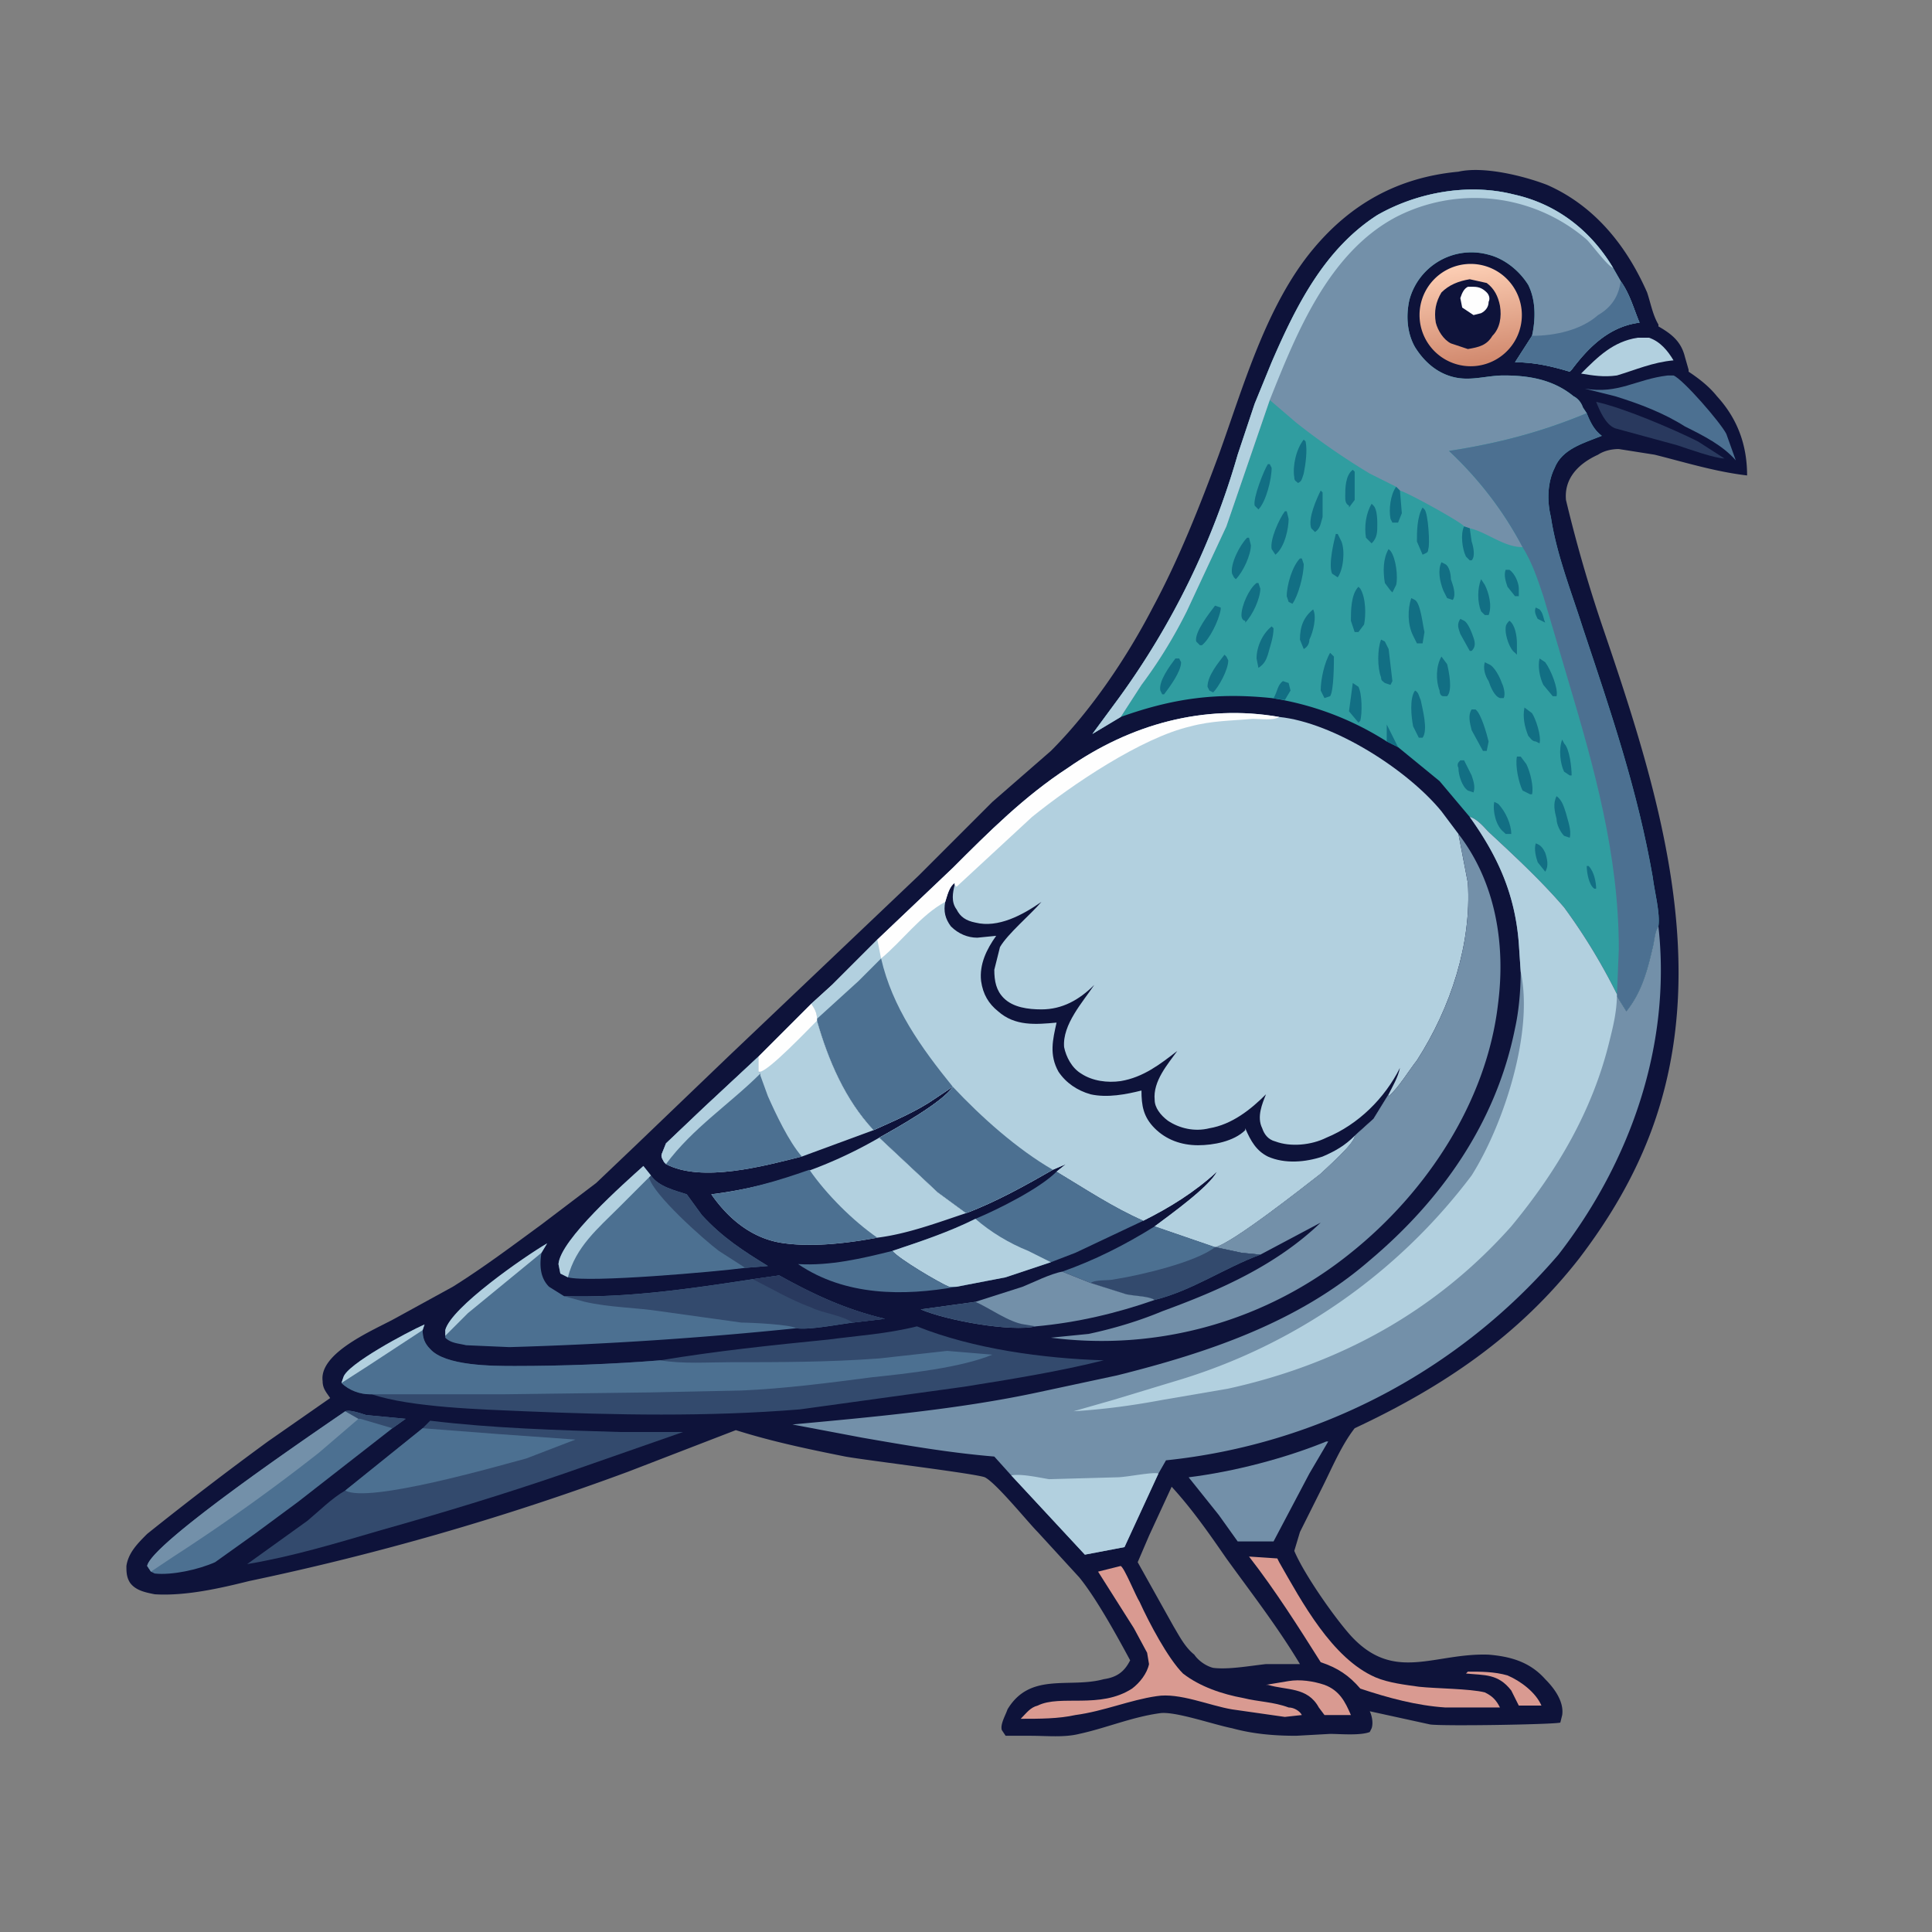 <svg xmlns="http://www.w3.org/2000/svg" width="1024" height="1024"><rect width="100%" height="100%" fill="#808080" stroke="none"/><path fill="#0E133A" d="M773 91c13-3 34 2 47 7 25 11 42 32 53 57 2 6 3 12 6 17v1c7 4 12 8 14 16l2 7v1c6 4 11 8 15 13 11 12 16 26 16 42-17-2-33-7-49-11l-19-3c-4 0-8 1-11 3-11 5-18 13-17 24a754 754 0 0 0 20 69c29 85 58 178 25 266-9 24-22 46-38 67-32 41-72 68-119 90-7 9-12 21-17 31l-12 24-3 10c5 12 21 35 30 45 23 25 44 9 73 10 12 1 22 4 30 13 5 5 10 12 9 19l-1 4c-3 1-62 2-69 1l-32-7c1 2 2 6 1 9l-1 2c-5 2-16 1-21 1l-18 1c-12 0-23-1-34-4-10-2-30-9-38-8-15 2-29 8-43 11-8 2-17 1-26 1h-13l-2-3c-1-3 2-8 3-11 12-20 33-11 51-16 7-1 11-4 14-10-7-13-18-33-27-44l-22-24c-5-5-22-26-28-29-5-2-63-9-74-11-20-4-39-8-58-14l-57 22a1415 1415 0 0 1-201 58c-16 4-34 8-50 7-5-1-10-2-13-6-2-3-2-6-2-9 1-7 6-12 11-17a1847 1847 0 0 1 64-49l33-23c-2-3-4-5-4-9-2-15 27-27 38-33l31-17c16-10 32-22 47-33l29-22 21-20 49-47 101-96 39-39 31-27c21-21 40-49 54-76 14-26 25-54 35-81 13-36 25-79 50-109 20-24 45-38 77-41ZM603 828l19 34c3 5 6 11 11 15 2 3 6 6 10 7 8 1 19-1 28-2h18c-12-20-26-38-39-56-9-13-18-26-29-38l-12 26-6 14Z"/><path fill="#B2D0DF" d="m465 498 40-38c19-19 38-38 61-53 33-23 72-34 112-27 29 3 68 28 86 50l9 12 5 26c2 32-9 66-27 94-4 5-10 15-15 19v-1l-8 13-10 9c0 4-15 17-18 20-9 7-47 37-56 39l-32-11c8-6 29-21 33-29-12 11-25 19-39 26-16-7-31-17-46-26l5-4-7 3c-14 8-30 17-46 23l-15-11-31-29c9-5 34-19 39-27l-9 6c-10 7-22 12-33 17-15-16-24-37-30-58v-1c0-3-1-5-3-8l11-10 24-24Z"/><path fill="#B2D0DF" d="M501 478c-1 5 0 9 3 13 4 4 9 6 14 6l10-1c-5 7-9 15-8 24 1 7 4 12 9 16 9 8 20 7 31 6-2 9-4 17 1 26 4 6 10 10 17 12 9 2 19 0 27-2 0 8 1 14 7 20s14 9 23 9c8 0 19-2 25-8v-1c3 7 6 12 12 15 9 4 20 3 29 0 7-3 12-6 17-11 0 4-15 17-18 20-9 7-47 37-56 39l-32-11c8-6 29-21 33-29-12 11-25 19-39 26-16-7-31-17-46-26l5-4-7 3c-14 8-30 17-46 23l-15-11-31-29c9-5 34-19 39-27l-9 6c-10 7-22 12-33 17-15-16-24-37-30-58v-1c0-3-1-5-3-8l11-10 24-24 2 10c11-9 21-23 34-30Z"/><path fill="#4C7091" d="M467 508c6 26 21 47 38 68l-9 6c-10 7-22 12-33 17-15-16-24-37-30-58v-1l22-20 12-12ZM505 576c15 16 34 33 53 44-14 8-30 17-46 23l-15-11-31-29c9-5 34-19 39-27Z"/><path fill="#0E133A" d="M501 478c1-3 2-8 5-10v1c-1 4-2 9 1 13 2 4 5 6 10 7 12 3 25-4 35-11-6 7-18 17-22 24l-3 12c0 6 1 11 5 15 5 5 13 6 20 6 11 0 20-5 28-13-6 9-17 21-16 33 1 5 4 11 9 14 6 4 14 5 21 4 12-2 21-9 30-16-5 7-13 16-12 26 0 4 3 8 7 11 6 4 14 6 22 4 12-2 22-10 30-18-2 5-5 12-2 18 1 3 3 6 7 7 8 3 19 2 27-2 17-7 31-21 39-37-1 5-4 10-6 14l-8 13-10 9c-5 5-10 8-17 11-9 3-20 4-29 0-6-3-9-8-12-15v1c-6 6-17 8-25 8-9 0-17-3-23-9s-7-12-7-20c-8 2-18 4-27 2-7-2-13-6-17-12-5-9-3-17-1-26-11 1-22 2-31-6-5-4-8-9-9-16-1-9 3-17 8-24l-10 1c-5 0-10-2-14-6-3-4-4-8-3-13Z"/><path fill="#FEFEFE" d="m465 498 40-38c19-19 38-38 61-53 33-23 72-34 112-27-3 2-10 1-14 1-11 1-22 1-33 4-26 6-63 31-84 48l-40 37-1-1v-1c-3 2-4 7-5 10-13 7-23 21-34 30l-2-10Z"/><path fill="#309DA0" d="m579 389 14-19a412 412 0 0 0 63-129l9-27 9-22c13-30 28-60 56-78 21-12 48-17 72-11 23 5 41 19 53 39l4 7c5 7 7 15 10 22-16 2-27 13-36 25l-1 1c-10-3-19-5-29-5l9-14c2-9 2-19-2-27-5-8-13-14-21-16a34 34 0 0 0-42 24c-2 9-1 18 3 25 5 8 12 14 21 16s17-1 26-1c13 0 26 2 37 11 2 1 4 3 5 6l2 3c2 5 4 9 8 12-10 4-21 7-25 17-4 8-4 18-2 26 3 20 11 40 17 59 15 45 29 86 37 132 1 8 4 19 3 26-2 3-2 7-3 11-3 13-6 24-14 34l-5-8v-1c-8-16-17-31-28-46-12-14-26-27-40-40-2-2-6-7-10-8l-16-19-22-18-6-3a158 158 0 0 0-61-23c-29-3-52 0-80 10l-15 9Z"/><path fill="#7390A9" d="m579 389 14-19a412 412 0 0 0 63-129l9-27 9-22c13-30 28-60 56-78 21-12 48-17 72-11 23 5 41 19 53 39l4 7c5 7 7 15 10 22-16 2-27 13-36 25l-1 1c-10-3-19-5-29-5l9-14c2-9 2-19-2-27-5-8-13-14-21-16a34 34 0 0 0-42 24c-2 9-1 18 3 25 5 8 12 14 21 16s17-1 26-1c13 0 26 2 37 11 2 1 4 3 5 6l2 3c-24 10-47 16-73 20 16 15 29 32 39 51-10 0-19-8-28-10l-3-1c-1-2-30-18-34-19l-2-2-14-7a368 368 0 0 1-39-27l-14-12-23 67-21 45c-7 14-15 27-24 39l-11 17-15 9Z"/><path fill="#B2D0DF" d="m579 389 14-19a412 412 0 0 0 63-129l9-27 9-22c13-30 28-60 56-78 21-12 48-17 72-11 23 5 41 19 53 39-3-1-11-12-14-15a91 91 0 0 0-101-12c-36 19-53 62-67 97l-23 67-21 45c-7 14-15 27-24 39l-11 17-15 9Z"/><path fill="#4C7091" d="M859 149c5 7 7 15 10 22-16 2-27 13-36 25l-1 1c-10-3-19-5-29-5l9-14c12 0 26-3 35-11 7-4 11-10 12-18ZM841 219c2 5 4 9 8 12-10 4-21 7-25 17-4 8-4 18-2 26 3 20 11 40 17 59 15 45 29 86 37 132 1 8 4 19 3 26-2 3-2 7-3 11-3 13-6 24-14 34l-5-8 1-25c0-50-13-96-27-143l-13-44c-3-9-6-18-11-26-10-19-23-36-39-51 26-4 49-10 73-20Z"/><path fill="#126F84" d="m740 258 2 2 1 12-2 5h-3l-1-2c-1-5 0-13 3-17ZM776 279l3 1 1 7c1 3 2 8 0 10h-1l-2-2c-2-4-3-12-1-16ZM674 370h1c2-3 2-7 5-9l3 1 1 4-3 5-7-1ZM735 384l6 12-6-3v-9ZM720 311l1 1c3 5 3 14 2 19l-3 4h-2l-2-6c0-5 0-14 4-18ZM748 317l2 1c3 2 4 13 5 17l-1 6h-3l-2-4c-3-6-3-14-1-20ZM750 366c2 1 2 3 3 5 1 5 4 16 1 20h-2l-3-6c-1-5-2-15 1-19ZM644 321l3 1v1c-1 6-6 16-10 19h-1l-2-2c-1-5 7-15 10-19ZM732 339l2 1 2 4 2 17-1 2-3-1c-1-1-2-1-2-3-2-5-2-15 0-20ZM689 296h1l1 3c0 6-3 17-6 21l-2-1-1-3c0-6 3-16 7-20ZM780 376h2c3 2 6 13 7 17l-1 5h-2l-6-11c-1-4-2-8 0-11ZM661 285h1l1 4c0 5-4 14-8 18l-1-1-1-2c-1-5 4-15 8-19ZM681 271h1l1 4c0 5-2 15-7 19l-2-3c-1-5 4-16 7-20ZM754 269l1 1c2 2 3 19 2 21 0 2-1 2-3 3l-3-7c0-5 0-13 3-18ZM708 283h1l2 4c2 5 1 15-2 19l-3-2c-2-5 1-17 2-21ZM672 246h1l1 2c0 6-3 18-7 22l-2-2c-1-4 5-19 7-22ZM705 346l2 2c0 3 0 18-2 21l-3 1-2-4c0-6 2-15 5-20ZM736 291l1 1c3 4 4 14 3 18l-2 4-1-1-3-4c-1-6-1-13 2-18ZM787 351l2 1c3 1 6 7 7 10 1 2 2 6 1 8h-2c-3-1-5-6-6-9-2-3-3-7-2-10ZM825 422c3 2 4 6 5 9 1 4 3 9 2 13l-3-1c-2-2-4-6-4-9-1-4-2-8 0-12ZM649 347l1 1 1 2c0 5-5 14-8 17l-2-1-1-2c0-6 6-13 9-17ZM764 348l3 4c1 4 3 14 0 17h-2c-1 0-2-1-2-3-2-5-2-13 1-18ZM666 309h1l1 3c0 5-4 14-8 18v-1c-1 0-2-1-2-3 0-5 4-14 8-17ZM804 401h2l3 4c2 4 4 12 3 16h-1l-4-2c-2-4-4-13-3-18ZM764 298l2 1c2 1 3 5 3 8 1 3 3 8 1 11l-3-1-2-4c-2-5-3-11-1-15ZM674 332l1 1c0 5-2 10-3 14-1 3-2 5-5 7l-1-5c0-6 3-13 8-17ZM696 323c2 4 0 12-2 16 0 2-1 4-3 5l-2-5c0-7 2-12 7-16ZM623 349h2l1 2c0 5-6 13-9 17h-1l-1-2c-1-5 5-13 8-17ZM727 267l1 1c2 2 2 8 2 10 0 4 0 7-3 10l-3-3c-1-6 0-13 3-18ZM717 362l3 2c2 4 2 14 1 18l-1 1-5-6 2-15ZM816 349l3 2c3 4 7 14 6 18h-2l-5-6c-2-4-3-10-2-14ZM691 233l1 1c1 5 0 12-1 17-1 3-1 4-3 5-1-1-2-1-2-3-1-6 1-15 5-20ZM808 375l4 3c2 3 5 12 4 16l-2-1c-2 0-3-2-4-3-2-5-3-10-2-15ZM700 260l1 1v13c-1 3-1 6-4 8l-2-2c-2-5 3-16 5-20ZM774 403h2l4 8c1 3 2 6 1 9l-3-1c-3-2-5-8-5-12-1-2 0-3 1-4ZM792 425l2 1c4 4 7 11 7 16h-3l-1-1c-4-3-6-11-5-16ZM774 328l2 1c2 1 4 6 5 9s1 5-1 7h-1l-5-9c-1-3-2-5 0-8ZM785 307l2 3c2 4 4 11 2 16h-2l-2-2c-2-5-2-12 0-17ZM717 249l1 1v15l-3 4v-1c-2-1-2-3-2-5 0-4 0-11 4-14ZM798 302h2c3 2 5 7 5 10v4h-2l-4-5c-1-3-2-6-1-9ZM800 329c3 2 4 8 4 12v6l-1-1c-3-2-5-9-5-12 0-2 0-3 2-5ZM828 392l1 2c3 3 4 13 4 17h-1l-3-2c-2-4-3-12-1-17ZM814 447c3 1 4 3 5 5 1 3 2 7 0 10l-4-5c-1-3-2-7-1-10ZM841 459h1c3 3 4 9 4 12h-1c-3-2-4-9-4-12ZM814 322l2 1c2 2 2 5 3 7l-4-2c-1-2-2-4-1-6Z"/><path fill="#7390A9" d="M779 433c4 1 8 6 10 8 14 13 28 26 40 40 11 15 20 30 28 46v1l5 8c8-10 11-21 14-34 1-4 1-8 3-11 7 63-15 125-53 174a317 317 0 0 1-208 109l-4 7-18 39-21 4-39-42-9-10c-24-2-47-6-70-10l-37-7c43-4 88-8 130-17l42-9c48-12 96-28 134-61 38-32 67-73 77-123 2-9 3-20 3-30l-1-15c-2-26-11-46-26-67Z"/><path fill="#B2D0DF" d="M779 433c4 1 8 6 10 8 14 13 28 26 40 40 11 15 20 30 28 46 0 9-2 17-4 25-9 37-28 69-52 98-40 45-91 73-150 86l-35 6c-16 3-31 5-47 6l21-6 33-10a305 305 0 0 0 157-109c17-27 33-76 26-108l-1-15c-2-26-11-46-26-67ZM536 782c5-1 14 1 20 2l36-1c5 0 19-3 22-2l-18 39-21 4-39-42Z"/><path fill="#334A6D" d="m181 733 1-3c2-7 34-24 43-28l-1 3c0 4 1 7 4 10 8 9 33 9 45 9 25 0 52-1 77-3 30-5 59-8 89-11 15-2 31-3 47-7 30 12 67 17 99 18-24 6-49 10-74 14l-87 12c-49 4-98 3-146 1-23-1-60-2-81-9h-1c-5 0-11-2-15-6Z"/><path fill="#4C7091" d="m181 733 1-3c2-7 34-24 43-28l-1 3c0 4 1 7 4 10 8 9 33 9 45 9 25 0 52-1 77-3 12 2 25 1 37 1 26 0 52 0 79-2l36-4 24 2c-17 7-45 10-64 12-23 3-46 6-69 7l-48 1-78 1h-71c-5 0-11-2-15-6Z"/><path fill="#B2D0DF" d="m181 733 1-3c2-7 34-24 43-28l-1 3-29 19-14 9Z"/><path fill="#7390A9" d="M773 442c20 26 25 59 21 90-6 52-38 100-78 132a210 210 0 0 1-159 45l20-2c14-3 27-7 39-12 30-11 60-24 84-47l-32 17-10-1-14-3c9-2 47-32 56-39 3-3 18-16 18-20l10-9 8-13v1c5-4 11-14 15-19 18-28 29-62 27-94l-5-26Z"/><path fill="#4C7091" d="M236 708v-3c3-12 42-39 54-46l-3 5c-1 6-1 13 4 18l8 5c34 1 67-4 100-9l14-2c18 10 35 18 56 23l-17 2c-8 1-23 4-30 3a2052 2052 0 0 1-152 10l-23-1c-4-1-8-1-11-4v-1Z"/><path fill="#334A6D" d="m399 678 14-2c18 10 35 18 56 23l-17 2c-8 1-23 4-30 3-3-2-24-3-29-3l-43-6c-13-2-27-2-40-5l-11-3c34 1 67-4 100-9Z"/><path fill="#29395E" d="m399 678 14-2c18 10 35 18 56 23l-17 2c-6-4-16-5-22-8-11-4-21-10-31-15Z"/><path fill="#B2D0DF" d="M236 708v-3c3-12 42-39 54-46l-3 5-39 32-12 12Z"/><path fill="#334A6D" d="M228 753c33 4 67 5 101 6h33l-63 22c-32 11-65 21-97 30-24 7-47 14-71 18l32-23c6-5 13-12 20-16l41-33 4-4Z"/><path fill="#4C7091" d="m224 757 39 3 42 3-26 10c-15 4-84 24-96 17l41-33Z"/><path fill="#B2D0DF" d="M430 532c2 3 3 5 3 8v1c6 21 15 42 30 58l-38 14c-20 5-53 14-72 4l-1-1c-1-2-2-3-1-5l2-5 20-19 29-27 28-28Z"/><path fill="#4C7091" d="m353 617-1-1c-1-2-2-3-1-5l2-5 20-19 29-27v8l1 1v1l4 11c4 9 11 24 18 32-20 5-53 14-72 4Z"/><path fill="#B2D0DF" d="m353 617-1-1c-1-2-2-3-1-5l2-5 20-19 29-27v8l1 1c-16 16-36 29-50 48Z"/><path fill="#FEFEFE" d="M430 532c2 3 3 5 3 8v1c-5 5-25 26-30 27h-1v-8l28-28Z"/><path fill="#B2D0DF" d="m466 603 31 29 15 11c-15 5-31 11-47 13-16 3-34 5-49 3-17-2-30-13-39-26a235 235 0 0 0 89-30Z"/><path fill="#4C7091" d="M377 633c18-2 35-7 52-13 9 13 23 27 36 36-16 3-34 5-49 3-17-2-30-13-39-26ZM517 646c12-5 34-16 43-25 15 9 30 19 46 26l-36 17-13 5-24 8-26 5h-4c-5-2-27-15-30-19 15-5 30-10 44-17Z"/><path fill="#B2D0DF" d="M517 646c8 7 18 13 28 17l12 6-24 8-26 5h-4c-5-2-27-15-30-19 15-5 30-10 44-17Z"/><path fill="#4C7091" d="m301 677-4-2-1-5c1-13 35-43 45-52l4 5c4 6 13 8 19 10l8 11c11 12 22 19 35 27l-12 1c-15 2-83 8-94 5Z"/><path fill="#334A6D" d="M345 623c4 6 13 8 19 10l8 11c11 12 22 19 35 27l-12 1-14-9c-8-6-35-30-37-39l1-1Z"/><path fill="#B2D0DF" d="m301 677-4-2-1-5c1-13 35-43 45-52l4 5-1 1-16 16c-11 11-23 21-27 37Z"/><path fill="#4C7091" d="M183 748c2-1 8 1 11 2l21 2-7 5-50 39-23 17-21 15c-9 4-23 7-32 6l-2-1-2-3c2-12 89-71 105-82Z"/><path fill="#7390A9" d="m183 748 7 4-21 18a1025 1025 0 0 1-77 55l-12 8-2-3c2-12 89-71 105-82Z"/><path fill="#334A6D" d="M183 748c2-1 8 1 11 2l21 2-7 5-17-5h-1l-7-4Z"/><defs><linearGradient id="a" x1="782.7" x2="775.9" y1="192.7" y2="140.8" gradientUnits="userSpaceOnUse"><stop offset="0" stop-color="#D1896E"/><stop offset="1" stop-color="#FCCEB4"/></linearGradient></defs><path fill="url(#a)" d="M777 140a27 27 0 1 1 5 54 27 27 0 0 1-5-54Z"/><path fill="#0E133A" d="m779 148 9 2c4 3 6 7 7 12 1 6 0 12-4 16-3 5-7 6-13 7l-9-3c-4-2-7-7-8-11-1-6 0-11 3-16 4-4 9-6 15-7Z"/><path fill="#FEFEFE" d="M778 152h3c3 0 5 1 7 3 1 1 2 3 1 5 0 3-2 5-4 6l-4 1-6-4-1-5c1-3 2-5 4-6Z"/><path fill="#4C7091" d="M563 674c17-6 33-14 49-24l32 11 14 3 10 1c-19 7-36 19-56 24-3-2-10-2-15-3l-19-6-15-6Z"/><path fill="#334A6D" d="M578 680c3-2 9-1 13-2 13-2 43-9 53-17l14 3 10 1c-19 7-36 19-56 24-3-2-10-2-15-3l-19-6Z"/><path fill="#7390A9" d="M703 764h1l-10 17-19 36h-19l-10-14-16-20c24-3 51-10 73-19Z"/><path fill="#D99A91" d="M594 830c2 1 8 16 10 19 5 11 15 30 23 38 9 7 21 11 32 13 8 2 16 2 24 5 3 0 6 2 7 4l-9 1-28-4c-12-2-28-9-40-7-14 2-28 8-43 10-9 2-19 2-29 2 3-3 5-6 9-7 12-6 33 2 50-9 4-3 8-8 9-13l-1-6-7-13-19-30 12-3Z"/><path fill="#7390A9" d="m517 690 25-8c5-2 15-7 21-8l15 6 19 6c5 1 12 1 15 3-20 7-41 12-63 14-13 3-47-3-61-9l29-4Z"/><path fill="#334A6D" d="m488 694 29-4c7 3 18 11 26 12l6 1c-13 3-47-3-61-9Z"/><path fill="#D99A91" d="m662 825 15 1 1 2c12 21 28 51 51 61 7 3 16 4 23 5 9 1 27 1 35 3 4 2 6 4 8 8h-29c-15-1-30-5-45-10-6-7-12-11-21-14-12-19-24-38-38-56Z"/><path fill="#4C7091" d="M884 199h3c5 2 25 25 28 31l5 14c-7-8-17-13-27-18-11-7-24-12-37-16l-16-4c18 3 27-5 44-7ZM423 670c17 1 34-3 50-7 3 4 25 17 30 19h4c-28 5-59 5-84-12Z"/><path fill="#B2D0DF" d="M868 179h6c6 2 10 7 13 12-11 1-20 5-30 8-7 1-13 0-19-1 9-9 17-17 30-19Z"/><path fill="#29395E" d="M846 213c14 3 40 14 54 21l14 9c-5 0-19-5-25-7l-33-9c-5-2-8-9-10-14Z"/><path fill="#D99A91" d="M683 891c6-1 13 0 19 2 8 3 11 9 14 16h-14l-3-4c-6-11-17-9-27-12h-1l12-2ZM778 886c7 0 14 0 21 2 7 3 15 9 18 16h-12l-4-8c-7-9-14-8-24-9l1-1Z"/></svg>